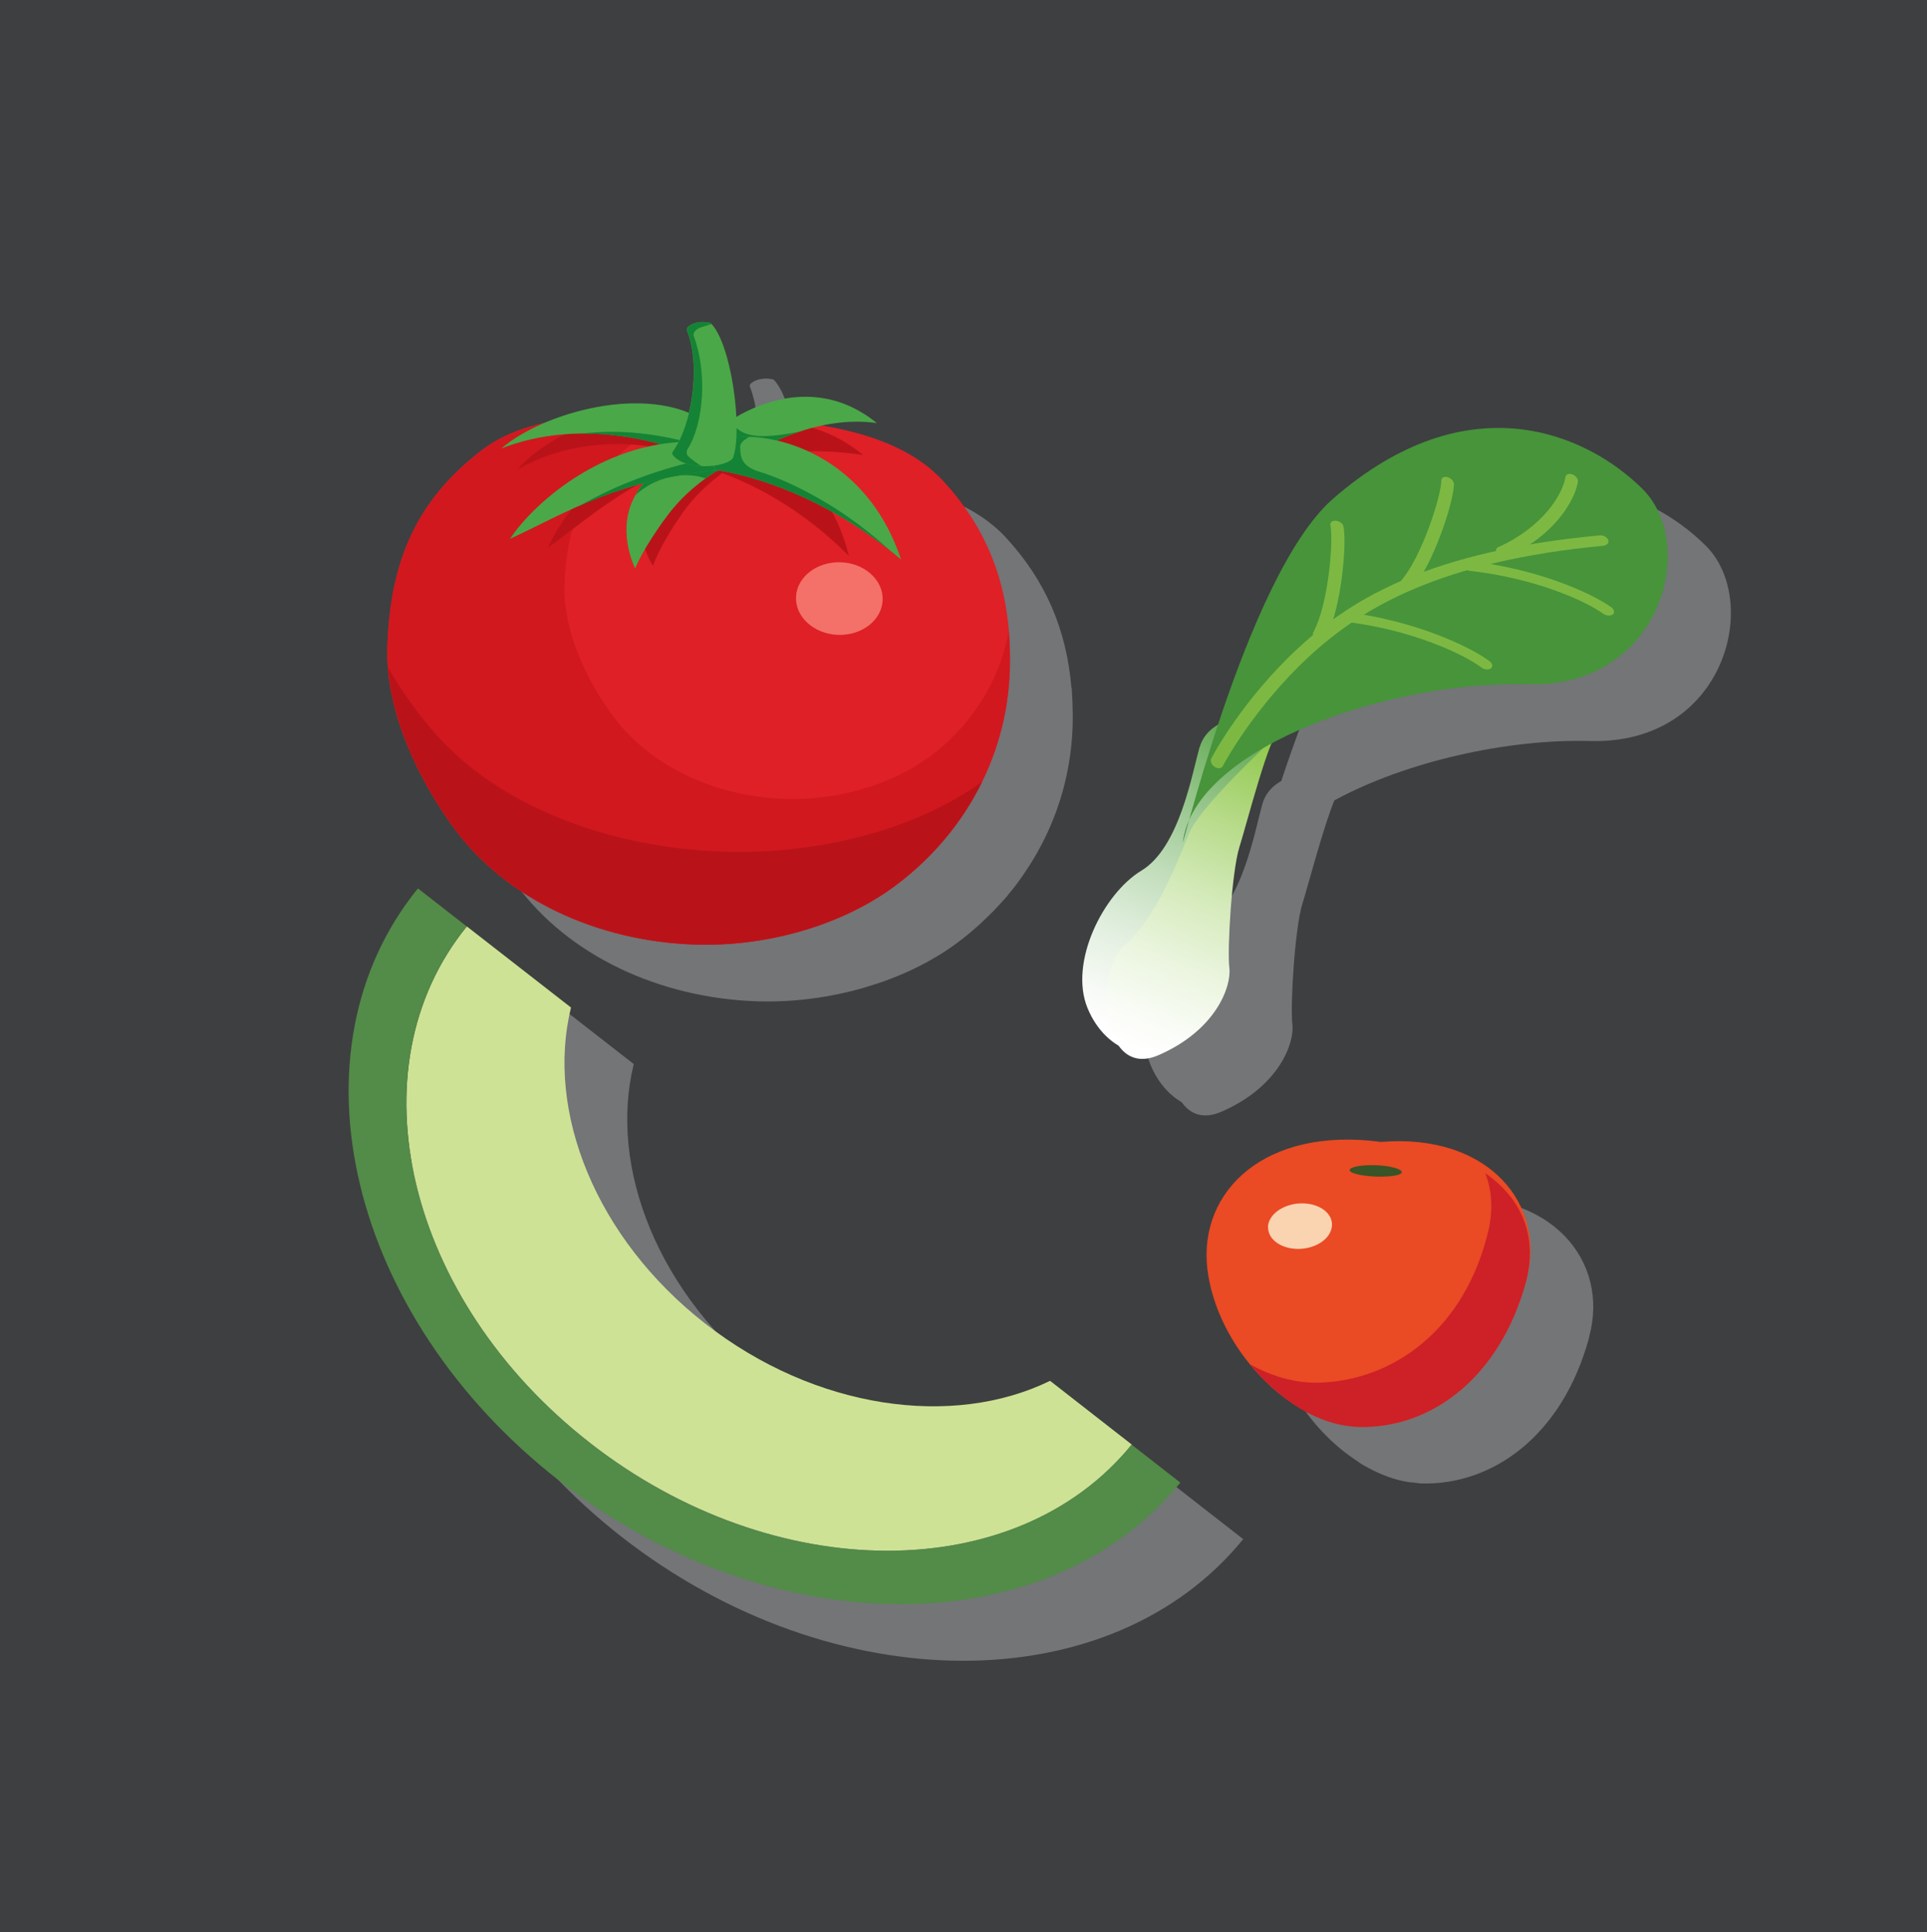 <?xml version="1.0" encoding="UTF-8"?> <svg xmlns="http://www.w3.org/2000/svg" xmlns:xlink="http://www.w3.org/1999/xlink" viewBox="0 0 136.34 136.73"><defs><style> .cls-1 { fill: #47943b; } .cls-1, .cls-2, .cls-3, .cls-4, .cls-5, .cls-6, .cls-7, .cls-8, .cls-9, .cls-10, .cls-11, .cls-12, .cls-13, .cls-14, .cls-15, .cls-16, .cls-17, .cls-18, .cls-19 { stroke-width: 0px; } .cls-2 { fill: url(#linear-gradient); } .cls-3 { fill: #4aa848; } .cls-4 { fill: #3e3f40; } .cls-20 { isolation: isolate; } .cls-5 { fill: #538b49; } .cls-6, .cls-17 { fill: #b91319; } .cls-6, .cls-19 { mix-blend-mode: multiply; } .cls-7 { fill: #d1181f; } .cls-8 { fill: #ea4a24; } .cls-9 { fill: #cee295; } .cls-10 { fill: url(#linear-gradient-2); } .cls-11 { fill: #7db942; } .cls-12 { fill: #f37168; } .cls-13 { fill: #fad3b0; } .cls-14 { fill: #395427; } .cls-15 { fill: #df2027; } .cls-16 { fill: #148335; } .cls-18 { fill: #cd2027; } .cls-19 { fill: #a3a5a8; opacity: .53; } </style><linearGradient id="linear-gradient" x1="78.34" y1="93.7" x2="88.61" y2="70.07" gradientTransform="translate(-1.29 -19.16) rotate(-.95)" gradientUnits="userSpaceOnUse"><stop offset="0" stop-color="#fff"></stop><stop offset=".1" stop-color="#f7faf6"></stop><stop offset=".27" stop-color="#e2efdf"></stop><stop offset=".47" stop-color="#c1ddba"></stop><stop offset=".7" stop-color="#92c387"></stop><stop offset=".96" stop-color="#57a346"></stop><stop offset="1" stop-color="#4d9e3b"></stop></linearGradient><linearGradient id="linear-gradient-2" x1="80.25" y1="94.91" x2="90.18" y2="72.06" gradientTransform="translate(-1.29 -19.16) rotate(-.95)" gradientUnits="userSpaceOnUse"><stop offset="0" stop-color="#fff"></stop><stop offset=".1" stop-color="#f9fcf6"></stop><stop offset=".27" stop-color="#ebf5df"></stop><stop offset=".48" stop-color="#d4eaba"></stop><stop offset=".71" stop-color="#b5da87"></stop><stop offset=".98" stop-color="#8cc646"></stop><stop offset="1" stop-color="#89c540"></stop></linearGradient></defs><g class="cls-20"><g id="Layer_2" data-name="Layer 2"><g id="Layer_1-2" data-name="Layer 1"><g><rect class="cls-4" width="136.34" height="136.73"></rect><path class="cls-19" d="M53.49,29.44s0,.06,0,.09c.03.35.03.72.02,1.08,0,.04,0,.07,0,.11-.01.36-.04.73-.09,1.09,0,.04,0,.08-.01.12-.05.36-.11.71-.19,1.06,0,.04-.02.08-.03.12-.01.05-.03.09-.04.13-3.03-1.25-7.17-.61-10.26.73-.11.02-.21.05-.32.08-1.51.38-2.88.94-4,1.79-1.75,1.33-3.1,2.76-4.13,4.36-.17.27-.33.54-.48.81-.91,1.65-1.5,3.48-1.83,5.54-.16,1.03-.26,2.11-.3,3.27-.02.47,0,.95.04,1.43h0s0,0,0,0c.04.51.11,1.01.2,1.52,0,0,0,.01,0,.02.36,2.01,1.11,4.01,2.04,5.86.02.04.04.07.06.11.22.42.44.84.68,1.25.03.05.06.11.09.16.23.4.47.78.71,1.16.03.05.06.09.09.13.25.38.51.76.77,1.11,3.68,5.05,10.14,8.06,17.07,8.29,2.53.08,5.12-.26,7.54-.96.6-.18,1.2-.37,1.78-.59,1.16-.44,2.27-.96,3.29-1.57.51-.3,1-.62,1.47-.97.32-.23.63-.48.93-.73.1-.08.19-.16.28-.24.21-.18.41-.35.61-.54.11-.1.21-.2.31-.3.18-.17.36-.35.54-.53.1-.11.2-.22.3-.32.17-.18.33-.37.5-.55.1-.11.19-.22.28-.34.16-.19.32-.39.47-.59.09-.11.17-.23.25-.34.15-.21.3-.42.44-.64.07-.11.15-.22.22-.33.15-.23.29-.46.43-.7.06-.1.12-.2.18-.31.15-.26.28-.53.42-.79.03-.07.07-.13.1-.2,0,0,0,0,0,0,1.18-2.4,1.87-5.07,1.97-7.89.02-.59.01-1.16-.01-1.72,0-.19-.02-.37-.03-.56-.01-.17-.01-.34-.03-.51,0,.02,0,.04-.01.06-.34-4.12-1.82-7.61-4.65-10.67-2.06-2.23-5.18-3.33-8.58-3.91,1.24-.26,2.57-.37,3.91-.18-3.94-3.2-8.04-1.54-9.94-.43-.12-2.48-.79-5.53-1.75-6.58,0,0,0,0,0,0-.02-.02-.04-.05-.07-.07-.21-.05-.4-.07-.57-.07-.06,0-.11.01-.17.02-.1,0-.2.02-.29.04-.06.01-.1.03-.15.05-.07.02-.13.05-.19.08-.04.02-.08.04-.11.07-.03.02-.06.03-.08.05,0,0,0,0,0,.01-.01,0-.03.02-.04.03-.08.06-.1.17-.06.26.12.29.21.62.29.95,0,.02.01.05.02.07.07.33.12.68.15,1.03Z"></path><path class="cls-19" d="M90.63,55.28c-.62.36-1.1.87-1.31,1.6-.54,1.92-1.43,7.11-4.11,8.73-2.69,1.62-5.15,6.5-3.81,9.74.51,1.24,1.32,2.14,2.21,2.65.6.85,1.52,1.23,2.82.67,4.09-1.78,5.17-4.89,5.01-6.18-.16-1.29.17-6.82.71-8.54.42-1.34,1.48-5.42,2.26-7.31,5.06-2.75,12.26-4.36,18.07-4.2,9.6.27,12.14-9.91,8.21-13.82-3.93-3.91-12.33-7.67-21.91.69-3.3,2.88-6.2,10.13-8.13,15.97Z"></path><path class="cls-19" d="M78.73,101.72c-6.89,3.36-16.61,2.02-24.39-4.05-7.78-6.07-11.3-15.04-9.5-22.37l-7.37-5.74c-4.85,5.97-5.45,14.17-2.42,21.96-3.04-7.79-2.44-15.99,2.42-21.96l-3.45-2.69c-9.38,11.54-4.9,30.3,9.99,41.91,14.89,11.61,34.57,11.67,43.95.14l-3.45-2.69-5.78-4.51Z"></path><path class="cls-19" d="M96.13,103.48c.24.16.49.3.74.43.02,0,.04.02.06.03.87.46,1.77.79,2.71.94.1.02.21.02.31.03.21.02.41.06.62.07,5,.14,9.98-3.35,11.87-10.35,0-.01,0-.02,0-.04,1.45-5.33-2.66-10.41-10.28-9.78-8.18-1.1-12.91,3.45-12.29,8.96.41,3.55,2.65,7.05,5.5,9.17.13.1.27.19.41.29.12.08.24.17.36.24Z"></path><g><g><path class="cls-15" d="M71.45,47.42c-.2,6.27-3.39,11.79-8.22,15.33-3.73,2.73-9.01,4.25-14.07,4.08-6.93-.23-13.39-3.23-17.07-8.29-2.5-3.43-4.82-8.26-4.68-12.75.2-6.14,2.08-10.43,6.74-13.98,3.77-2.87,10.44-2.55,15.65-2.38,6.04.2,13.2.57,16.91,4.58,3.44,3.72,4.91,8.05,4.74,13.4Z"></path><path class="cls-7" d="M65.69,53.6c-2.68,1.96-6.48,3.05-10.12,2.94-4.98-.16-9.63-2.32-12.27-5.96-1.8-2.47-3.47-5.94-3.36-9.17.14-4.41,1.49-7.5,4.84-10.05,1.99-1.51,5.1-1.79,8.1-1.78-1.05-.06-2.08-.1-3.09-.13-5.21-.17-11.88-.49-15.65,2.38-4.66,3.54-6.54,7.84-6.74,13.98-.15,4.49,2.18,9.32,4.68,12.75,3.68,5.05,10.14,8.06,17.07,8.29,5.07.17,10.35-1.35,14.07-4.08,4.83-3.54,8.02-9.06,8.22-15.33.03-.96,0-1.89-.07-2.78-.67,3.65-2.75,6.81-5.68,8.96Z"></path><path class="cls-17" d="M68.02,56.28c-4.44,2.71-10.74,4.19-16.8,3.99-8.29-.27-16.03-3.32-20.46-8.4-1.19-1.37-2.35-2.95-3.31-4.64.31,4.06,2.4,8.25,4.64,11.32,3.68,5.05,10.14,8.06,17.07,8.29,5.07.17,10.35-1.35,14.07-4.08,2.66-1.95,4.82-4.5,6.26-7.44-.47.34-.96.66-1.47.97Z"></path><path class="cls-12" d="M62.45,42.46c-.05,1.42-1.46,2.52-3.15,2.47-1.69-.06-3.03-1.25-2.98-2.67.05-1.42,1.46-2.52,3.15-2.47s3.03,1.25,2.98,2.67Z"></path></g><g><path class="cls-6" d="M48.88,29.78c-3.71-2.02-9.93.77-12.29,3.46,1.68-.98,6.45-3.16,13.51-.63-.55-1.51-1.23-2.83-1.23-2.83Z"></path><path class="cls-6" d="M50.07,31.12s5.65-3.31,11,1.08c-4.04-.6-7.28-.13-8.87.91-1.47.13-2.08-.62-2.13-1.99Z"></path><path class="cls-6" d="M49.07,32.88s5.54.99,10.99,6.46c-1.45-5.89-5.82-8.1-8.77-8.41-3.2-.34-2.23,1.95-2.23,1.95Z"></path><path class="cls-6" d="M49.31,30.38c-5.57,1.08-9.36,5.64-10.54,8.38,3.36-2.44,5.95-5.03,12.74-7.21-1.29-1.1-2.2-1.16-2.2-1.16Z"></path><path class="cls-6" d="M52.33,32.7s-2.41,1.24-4.08,3.66c-1.66,2.4-2.05,3.68-2.05,3.68,0,0-1.46-2.2-.6-4.46.89-2.34,2.8-2.78,4.3-3.42,1.16-.49,2.21-.35,2.43.53Z"></path><path class="cls-3" d="M49.91,29.83c-4.09-2.73-11.49-.65-14.44,1.91,2.02-.81,7.69-2.46,15.6,1.33-.5-1.71-1.16-3.24-1.16-3.24Z"></path><path class="cls-16" d="M49.91,29.83c-.19-.13-.4-.24-.61-.35.28.61.62,1.42.94,2.29-3.55-1.2-6.6-1.38-9.08-1.09,2.64-.02,6,.52,9.9,2.39-.5-1.71-1.16-3.24-1.16-3.24Z"></path><path class="cls-3" d="M51.4,32.95s-2.41,1.14-4.2,3.56c-1.78,2.4-2.26,3.72-2.26,3.72,0,0-1.23-2.41-.22-4.71,1.04-2.39,2.91-2.72,4.39-3.28,1.15-.44,2.15-.22,2.29.72Z"></path><path class="cls-16" d="M47.85,33.68c.68-.1,1.47-.05,2.07.18.86-.61,1.49-.91,1.49-.91-.14-.94-1.14-1.16-2.29-.72-1.39.53-3.1.85-4.17,2.83.85-.81,1.84-1.22,2.91-1.38Z"></path><path class="cls-3" d="M50.99,30.24s5.67-4.66,11.05-.3c-4.04-.58-7.99,1.54-9.57,2.59-1.46.14-1.42-.92-1.47-2.29Z"></path><path class="cls-16" d="M53.7,30.85c-1.08-.04-1.7-.48-1.99-1.12-.46.29-.73.51-.73.51.06,1.36.01,2.43,1.47,2.29.82-.55,2.28-1.38,4.06-1.97-.98.19-1.91.33-2.83.3Z"></path><path class="cls-3" d="M49.33,31.27c-6.2-.23-11.34,4.02-13.26,6.87,4.17-1.93,7.55-4.23,15.32-4.94-1.11-1.61-2.06-1.93-2.06-1.93Z"></path><g><path class="cls-16" d="M50.68,32.3c-4.29.87-7.21,2.11-9.63,3.47,2.62-1.14,5.69-2.14,10.34-2.57-.25-.36-.49-.66-.71-.9Z"></path><path class="cls-16" d="M36.58,37.46c-.19.23-.36.46-.51.69.02,0,.04-.02.05-.03.14-.22.29-.44.45-.66Z"></path></g><g><path class="cls-3" d="M50.62,33.26s6.42.67,13.13,6.33c-2.15-6.45-7.35-8.57-10.75-8.68-3.69-.12-2.39,2.35-2.39,2.35Z"></path><path class="cls-16" d="M52.36,31.65c0-.27.24-.51.66-.74,0,0,0,0-.01,0-3.69-.12-2.39,2.35-2.39,2.35,0,0,5.92.62,12.34,5.68-4.86-4.4-9.34-5.59-9.34-5.59-1.15-.39-1.24-1-1.25-1.71Z"></path></g><path class="cls-3" d="M48.62,23.43c.99,2.53.31,6.83-1.11,8.64.81,1.32,3.94,1.04,4.36.32.69-2.01-.12-8.1-1.59-9.53-.81-.2-1.32.05-1.56.23-.11.08-.15.22-.1.34Z"></path><path class="cls-16" d="M48.6,31.86c1.24-1.9,1.44-5.56.48-8.09-.09-.24.23-.51.47-.59.27-.08.59-.18.8-.25-.02-.02-.04-.05-.07-.07-.88-.22-1.4.09-1.61.27-.08.06-.1.17-.06.26,1,2.47.37,6.66-1,8.56-.06.08-.06.19,0,.26.42.52,1.23.75,2.05.78-.24-.11-.85-.56-1.01-.75-.06-.07-.09-.29-.04-.37Z"></path></g></g><g><g><path class="cls-2" d="M84.87,52.88c-.54,1.92-1.43,7.11-4.11,8.73-2.69,1.62-5.15,6.5-3.81,9.74,1.33,3.24,4.76,4.21,5.99,1.76,1.24-2.45,1.19-5.87,2.79-12,1.6-6.12,6.18-10.74,4.84-10.72-1.33.02-5.02.11-5.69,2.49Z"></path><path class="cls-10" d="M84.12,59.01c-1.46,3.68-2.74,6.27-4.69,8.02-1.96,1.75-1.55,9.42,2.54,7.64,4.09-1.78,5.17-4.89,5.01-6.18-.16-1.29.17-6.82.71-8.54.54-1.72,2.14-8,2.84-8.29.71-.29-5.49,5.05-6.41,7.35Z"></path></g><g><path class="cls-1" d="M83.74,59.28c-.63,3.22,4.24-18.46,10.57-23.98,9.58-8.36,17.98-4.6,21.91-.69,3.93,3.91,1.39,14.1-8.21,13.82-9.6-.27-23,4.31-24.27,10.84Z"></path><path class="cls-11" d="M113.78,38.42c-.05.1-.17.18-.32.2-11.53,1.09-17.04,4.34-20.82,7.82-3.92,3.62-6.1,7.7-6.12,7.77-.09.18-.35.21-.58.06-.23-.15-.33-.41-.24-.59.09-.2,2.26-4.24,6.23-7.89,3.86-3.54,9.43-6.8,21.24-7.9.26-.03.53.11.61.32.03.08.03.16,0,.23Z"></path><path class="cls-11" d="M110.76,36.09c-.8,1.17-2.15,2.45-4.18,3.36-.18.08-.46-.01-.62-.21-.16-.2-.15-.42.03-.51,3.18-1.43,4.59-3.76,4.77-4.98.03-.19.25-.27.49-.18.24.09.42.33.39.52-.08.52-.36,1.23-.88,1.99Z"></path><path class="cls-11" d="M114.19,43.37s-.04.08-.08.11c-.16.12-.45.11-.66-.04-1.32-.95-4.92-2.54-9.45-3.04-.26-.03-.49-.21-.51-.4-.02-.19.17-.32.43-.3,4.79.53,8.66,2.25,10.09,3.28.15.11.22.26.17.38Z"></path><path class="cls-11" d="M105.56,47.19s-.04.08-.08.11c-.16.12-.45.1-.66-.06-1.3-.97-4.87-2.63-9.39-3.21-.26-.03-.48-.22-.5-.41-.02-.19.18-.32.44-.29,4.78.62,8.61,2.41,10.03,3.47.15.11.21.26.17.38Z"></path><path class="cls-11" d="M100.3,41.15c-.14.21-.29.4-.43.56-.12.14-.39.12-.6-.04-.21-.16-.28-.4-.16-.55,1.48-1.68,2.86-6.02,2.87-7.12,0-.2.2-.3.45-.23.24.07.44.3.44.5-.02,1.16-1.21,4.9-2.56,6.88Z"></path><path class="cls-11" d="M94.1,44.51c-.09.24-.19.45-.3.65-.09.16-.36.2-.6.09-.24-.11-.37-.33-.28-.5,1.07-1.96,1.44-6.51,1.21-7.58-.04-.2.13-.34.38-.32.25.02.49.19.54.39.24,1.14-.09,5.05-.96,7.28Z"></path></g></g><g><path class="cls-9" d="M74.29,97.72c-6.89,3.36-16.61,2.02-24.39-4.05-7.78-6.07-11.3-15.04-9.5-22.37l-7.37-5.74c-8.18,10.06-4.28,26.43,8.72,36.55,12.99,10.13,30.15,10.18,38.33.12l-5.78-4.51Z"></path><path class="cls-5" d="M41.74,102.11c-12.99-10.13-16.89-26.49-8.72-36.55l-3.45-2.69c-9.38,11.54-4.9,30.3,9.99,41.91,14.89,11.61,34.57,11.67,43.95.14l-3.45-2.69c-8.18,10.06-25.34,10.01-38.33-.12Z"></path></g><g><path class="cls-8" d="M85.42,89.77c.65,5.56,5.77,11,10.7,11.21,5,.14,9.97-3.35,11.87-10.35,1.48-5.35-2.63-10.45-10.28-9.82-8.18-1.1-12.91,3.45-12.29,8.96Z"></path><path class="cls-18" d="M88.43,96.54c2.11,2.53,4.8,4.34,7.69,4.44,5,.14,9.98-3.35,11.87-10.35.78-3.15-.3-5.8-2.9-7.6.46,1.17.55,2.49.25,3.93-1.62,7.07-6.73,10.76-12.06,10.89-1.7.03-3.33-.46-4.85-1.31Z"></path><path class="cls-13" d="M89.72,86.88c.01.89,1.02,1.54,2.23,1.5,1.22-.04,2.24-.76,2.29-1.65.06-.89-.93-1.61-2.22-1.57-1.28.04-2.32.83-2.31,1.72Z"></path><path class="cls-14" d="M95.49,82.8c-.02.22.79.41,1.8.46,1.01.04,1.86-.08,1.89-.3.03-.22-.77-.46-1.8-.5-1.03-.04-1.88.12-1.89.34Z"></path></g></g></g></g></g></svg> 